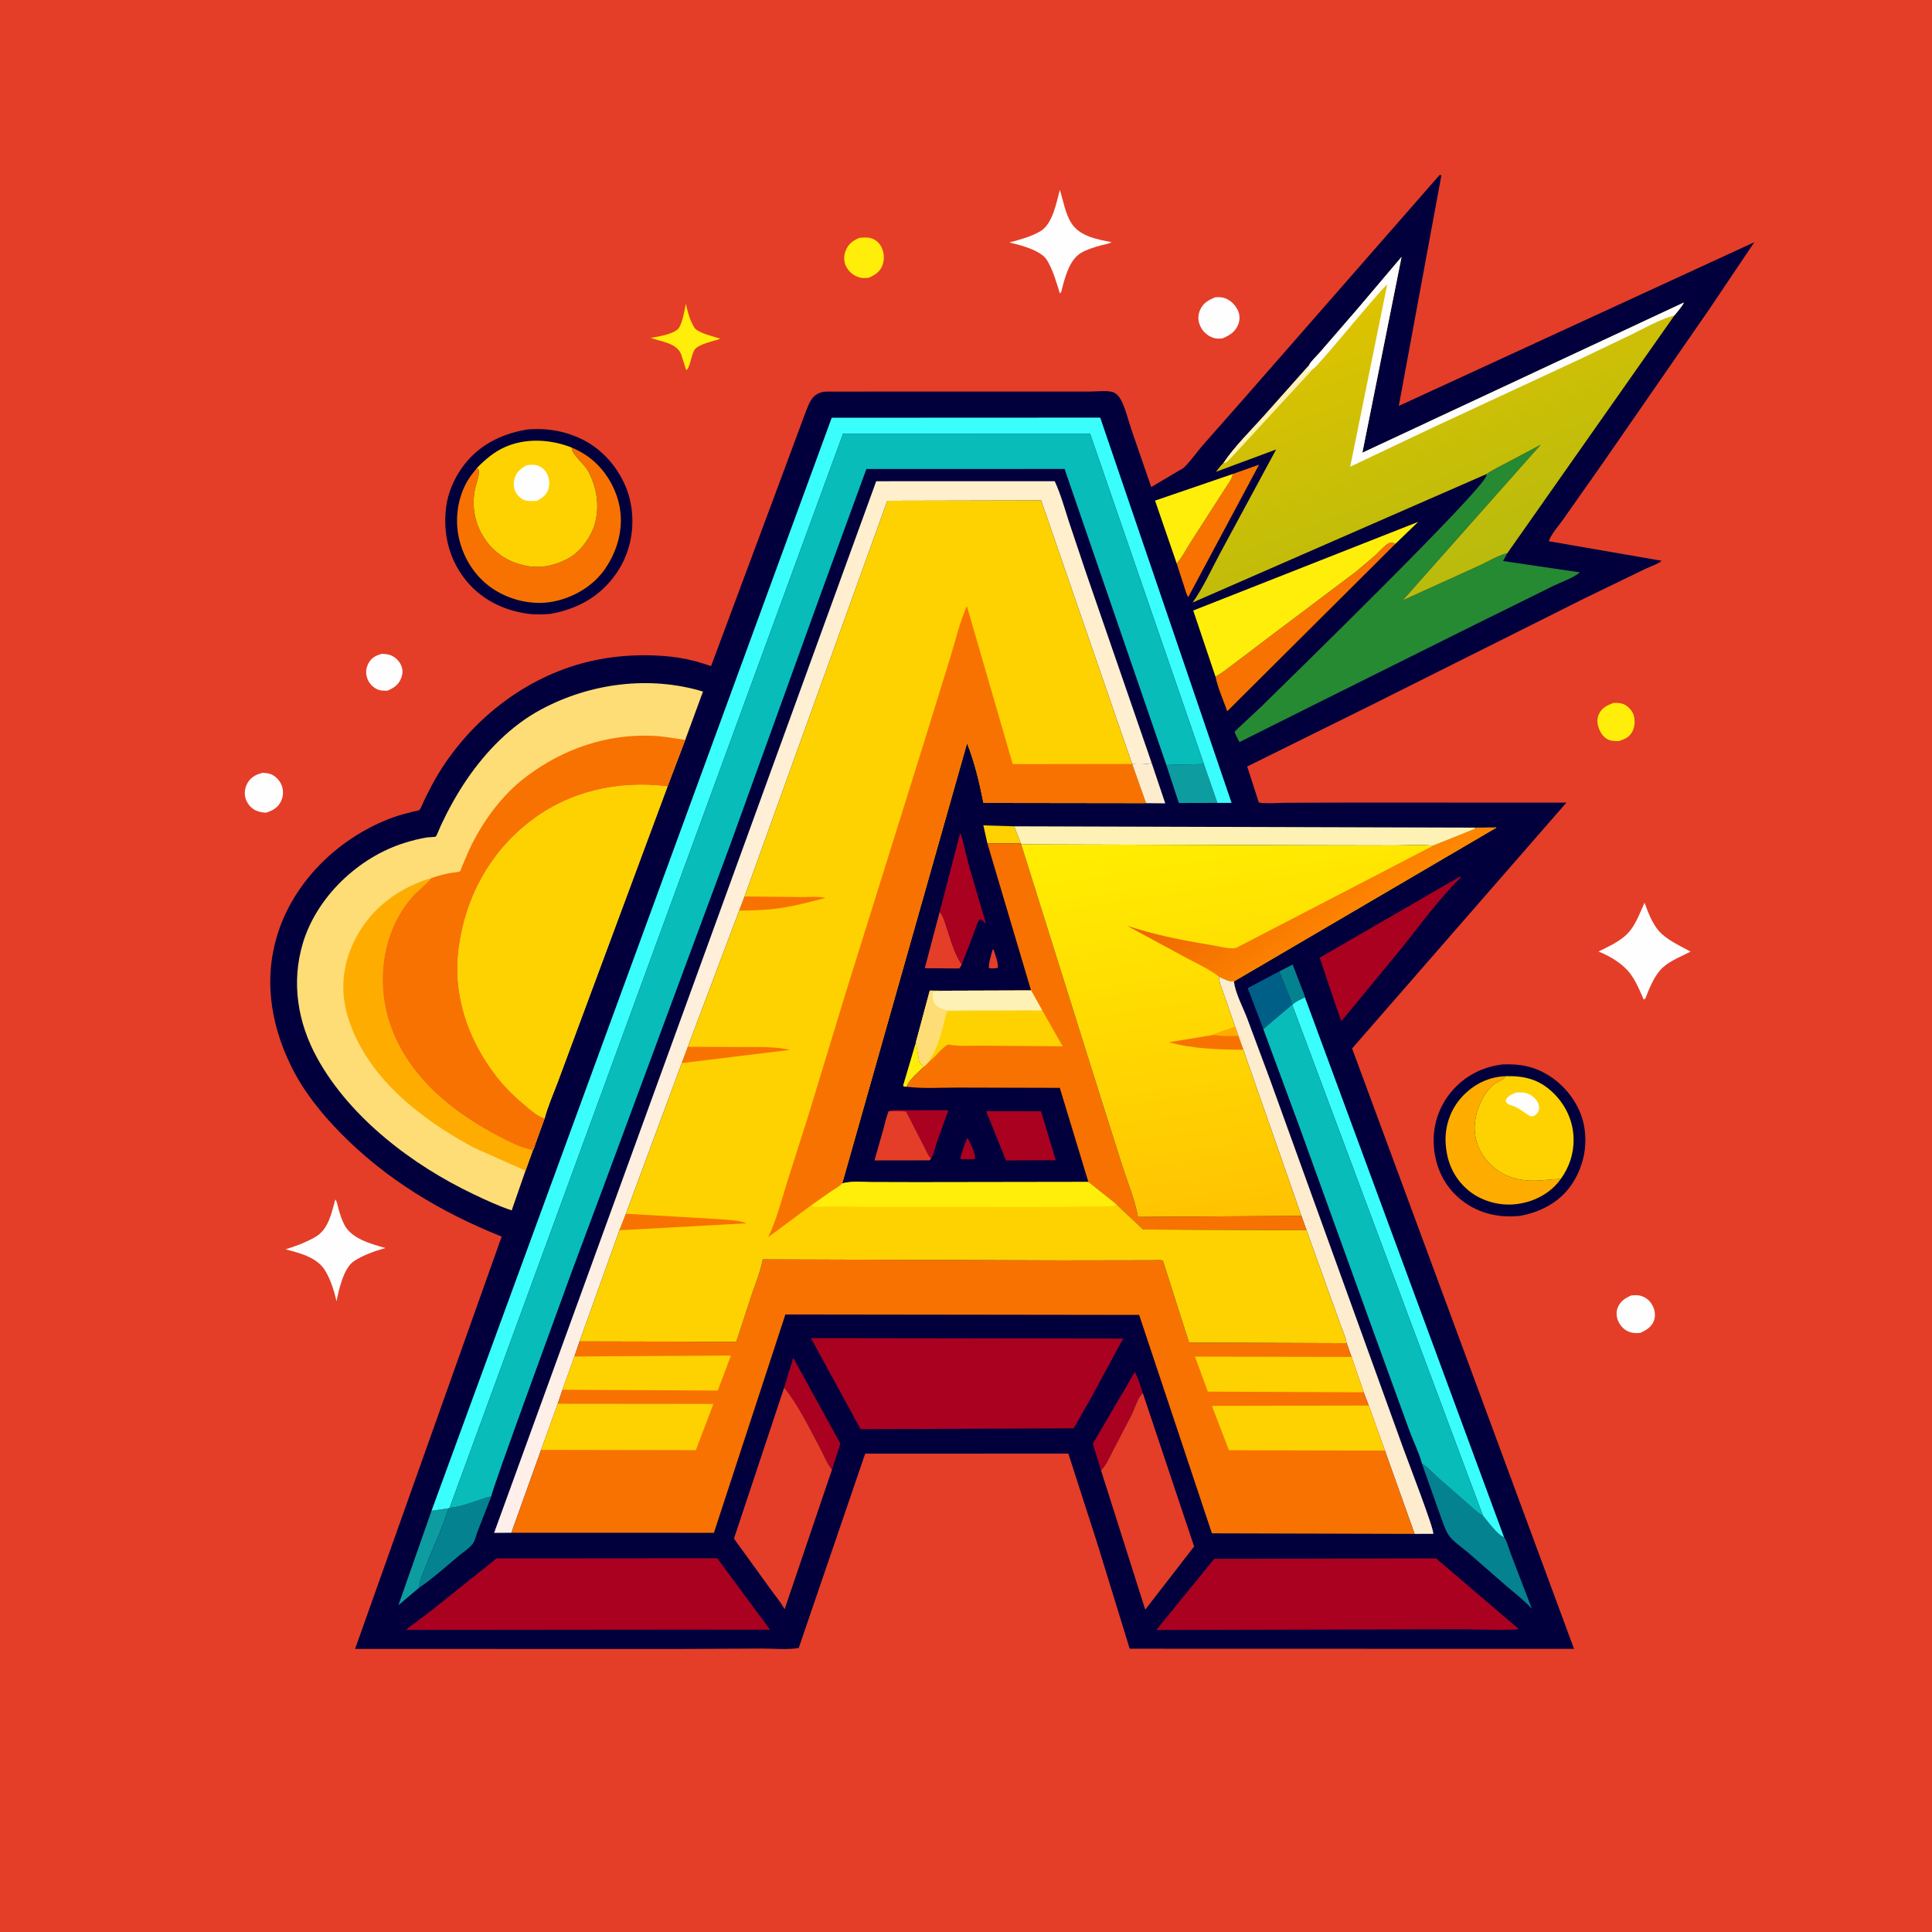 <svg version="1.1" xmlns="http://www.w3.org/2000/svg" style="display: block;" viewBox="0 0 2048 2048" width="1024" height="1024">
<defs>
	<linearGradient id="Gradient1" gradientUnits="userSpaceOnUse" x1="1063.65" y1="497.961" x2="746.376" y2="1681.1">
		<stop class="stop0" offset="0" stop-opacity="1" stop-color="rgb(255,239,203)"/>
		<stop class="stop1" offset="1" stop-opacity="1" stop-color="rgb(254,239,235)"/>
	</linearGradient>
	<linearGradient id="Gradient2" gradientUnits="userSpaceOnUse" x1="1453.61" y1="312.687" x2="1563.66" y2="603.535">
		<stop class="stop0" offset="0" stop-opacity="1" stop-color="rgb(222,195,0)"/>
		<stop class="stop1" offset="1" stop-opacity="1" stop-color="rgb(185,187,13)"/>
	</linearGradient>
	<linearGradient id="Gradient3" gradientUnits="userSpaceOnUse" x1="1357.77" y1="1288.79" x2="1292.98" y2="865.191">
		<stop class="stop0" offset="0" stop-opacity="1" stop-color="rgb(255,194,1)"/>
		<stop class="stop1" offset="1" stop-opacity="1" stop-color="rgb(255,238,1)"/>
	</linearGradient>
	<linearGradient id="Gradient4" gradientUnits="userSpaceOnUse" x1="1351.12" y1="883.361" x2="1430.88" y2="987.639">
		<stop class="stop0" offset="0" stop-opacity="1" stop-color="rgb(238,104,0)"/>
		<stop class="stop1" offset="1" stop-opacity="1" stop-color="rgb(255,135,0)"/>
	</linearGradient>
</defs>
<path transform="translate(0,0)" fill="rgb(228,62,40)" d="M -0 -0 L 2048 0 L 2048 2048 L -0 2048 L -0 -0 z"/>
<path transform="translate(0,0)" fill="rgb(254,254,254)" d="M 404.489 693.152 C 407.267 693.094 410.328 693.429 413 694.205 C 417.906 695.631 422.694 699.937 424.861 704.529 C 427.253 709.6 427.159 713.825 425.146 719.065 C 422.455 726.069 417.322 729.292 410.815 732.122 C 406.451 732.195 402.916 732.352 398.945 730.21 C 394.226 727.665 390.605 723.37 389.048 718.221 C 387.417 712.831 387.987 707.814 390.734 702.873 C 393.985 697.027 398.296 694.992 404.489 693.152 z"/>
<path transform="translate(0,0)" fill="rgb(255,238,9)" d="M 1710.3 745.137 C 1713.7 744.957 1717.25 745.06 1720.5 746.215 C 1724.95 747.799 1729.54 752.376 1731.26 756.778 C 1733.4 762.222 1733.22 769.521 1730.68 774.81 C 1727.48 781.468 1722.58 783.446 1715.92 785.634 C 1712.51 785.56 1708.9 785.581 1705.66 784.4 C 1700.6 782.556 1696.98 777.549 1695.09 772.708 C 1693.07 767.543 1692.47 762.083 1694.95 756.928 C 1698.22 750.137 1703.6 747.651 1710.3 745.137 z"/>
<path transform="translate(0,0)" fill="rgb(255,238,9)" d="M 727.021 322.101 C 728.758 329.042 730.338 336.647 733.741 343.004 C 734.564 344.541 735.939 347.578 737.133 348.637 C 742.753 353.622 756.151 356.683 763.266 358.862 C 762.323 359.963 759.255 360.446 757.759 360.899 C 752.336 362.542 739.997 365.688 736.615 370.302 C 732.711 375.627 731.715 389.468 727.49 392.5 L 721.952 375.316 C 716.895 363.297 700.705 362.272 689.838 358.144 C 698.268 356.723 710.575 354.769 717.5 349.855 C 723.145 345.85 725.579 328.922 727.021 322.101 z"/>
<path transform="translate(0,0)" fill="rgb(254,254,254)" d="M 1729.17 1373.2 C 1732.42 1372.99 1735.75 1372.65 1738.94 1373.52 C 1744.52 1375.04 1748.69 1378.44 1751.5 1383.47 C 1754.11 1388.11 1755.18 1394.23 1753.45 1399.37 C 1751.05 1406.51 1745.3 1409.91 1738.86 1412.92 C 1735.25 1413.08 1731.63 1413.34 1728.15 1412.23 C 1722.7 1410.5 1718.32 1406.48 1715.8 1401.4 C 1713.5 1396.74 1712.9 1391.33 1714.77 1386.4 C 1717.44 1379.36 1722.65 1376.18 1729.17 1373.2 z"/>
<path transform="translate(0,0)" fill="rgb(254,254,254)" d="M 278.535 819.174 C 281.646 819.475 285.06 819.622 287.919 820.987 C 292.725 823.282 296.977 827.876 298.723 832.909 C 300.665 838.509 300.354 844.425 297.706 849.75 C 294.403 856.392 288.854 859.249 282.154 861.491 C 278.102 861.326 274.174 860.604 270.5 858.796 C 265.762 856.464 261.572 851.06 260.189 846 C 258.751 840.738 259.608 834.974 262.264 830.228 C 265.956 823.632 271.537 820.977 278.535 819.174 z"/>
<path transform="translate(0,0)" fill="rgb(255,238,9)" d="M 911.138 252.116 C 915.006 251.854 919.115 251.366 922.902 252.39 C 927.804 253.715 931.853 257.026 934.184 261.573 C 937.241 267.537 937.795 274.649 935.529 280.982 C 933.011 288.021 927.596 291.536 921.035 294.371 C 917.162 294.893 913.637 295.047 909.883 293.741 C 904.006 291.696 899.238 287.384 896.59 281.792 C 894.255 276.861 894.451 270.567 896.5 265.591 C 899.509 258.283 904.045 254.986 911.138 252.116 z"/>
<path transform="translate(0,0)" fill="rgb(254,254,254)" d="M 1288.33 315.105 C 1291.77 314.923 1295.2 314.898 1298.5 316.095 C 1304.59 318.304 1309.43 323.23 1312.17 329 C 1314.52 333.941 1314.48 339.465 1312.34 344.5 C 1309.05 352.224 1303.16 355.598 1295.87 358.727 C 1292.61 359.048 1289.25 359.174 1286.1 358.102 C 1279.73 355.927 1274.62 351.155 1272 344.935 C 1269.66 339.355 1269.75 333.731 1272.28 328.236 C 1275.65 320.9 1281.26 317.99 1288.33 315.105 z"/>
<path transform="translate(0,0)" fill="rgb(254,254,254)" d="M 1123.43 201.32 C 1127.42 213.256 1129.07 226.741 1136.27 237.356 C 1145.39 250.809 1163.51 253.752 1178.32 256.741 C 1175.17 258.562 1170.76 259.1 1167.24 260.054 C 1160.21 261.959 1152.56 264.252 1146.22 267.91 C 1133.09 275.484 1128.47 295.581 1124.92 309.5 L 1123.51 311.065 C 1119.75 299.277 1116.3 286.041 1109.66 275.5 C 1103.13 265.14 1081.33 259.691 1069.95 257.043 C 1080.91 254.11 1092.74 251.017 1102.62 245.27 C 1115.86 237.562 1119.78 215.088 1123.43 201.32 z"/>
<path transform="translate(0,0)" fill="rgb(254,254,254)" d="M 355.45 1271.5 C 357.427 1273.71 358.076 1279.03 358.941 1282 C 360.543 1287.5 362.451 1293.43 365.139 1298.5 C 373.088 1313.48 393.541 1318.54 408.555 1322.96 C 397.709 1325.96 384.048 1330.78 374.74 1337.22 C 364.307 1344.44 358.984 1367.54 356.744 1379.33 C 354.197 1368.57 350.582 1356.75 344.892 1347.21 C 336.288 1332.77 318.02 1328.39 302.737 1324.32 C 313.573 1321.05 324.081 1317.04 333.955 1311.45 C 348.233 1303.38 351.294 1286.25 355.45 1271.5 z"/>
<path transform="translate(0,0)" fill="rgb(254,254,254)" d="M 1743.27 956.897 C 1746.87 966.81 1751.3 978.518 1758.23 986.609 C 1766.4 996.164 1781.15 1002.67 1792.02 1008.76 C 1782.59 1013.66 1770.8 1018.27 1762.88 1025.37 C 1753.81 1033.51 1748.49 1047.42 1744.12 1058.5 L 1742.42 1059.6 C 1738.43 1050.49 1734.41 1040.61 1728.46 1032.56 C 1720.35 1021.59 1706.98 1013.69 1694.51 1008.65 C 1706.56 1002.63 1720.01 996.888 1728.45 985.93 C 1734.84 977.625 1738.95 966.44 1743.27 956.897 z"/>
<path transform="translate(0,0)" fill="rgb(1,0,60)" d="M 1592.66 1128.36 C 1611.36 1127.43 1627.14 1130.55 1643 1140.84 C 1660.79 1152.37 1674.87 1171.68 1679.01 1192.58 C 1683.42 1214.89 1678.36 1237.78 1665.46 1256.46 C 1652.95 1274.58 1632.5 1285.11 1611.25 1288.87 C 1588.93 1291.23 1567.46 1286.42 1549.57 1272.47 C 1532.83 1259.4 1523.09 1240.91 1520.41 1219.99 C 1517.62 1198.21 1523.17 1176.77 1536.77 1159.38 C 1550.57 1141.74 1570.49 1130.91 1592.66 1128.36 z"/>
<path transform="translate(0,0)" fill="rgb(254,173,0)" d="M 1654.41 1249.83 L 1652.01 1253.02 C 1640.37 1267.17 1622.8 1275.2 1604.69 1276.69 C 1587.43 1278.12 1568.58 1272.38 1555.5 1260.95 C 1540.54 1247.88 1533.43 1230.89 1532.42 1211.24 C 1531.51 1193.58 1537.64 1175.85 1549.69 1162.8 C 1562.16 1149.29 1578.04 1141.39 1596.42 1140.78 L 1595.84 1141.5 C 1592.19 1145.82 1586.95 1146.51 1582.7 1150.21 C 1570.14 1161.15 1562.08 1182.74 1563.29 1199.01 C 1564.46 1214.53 1571.99 1228 1583.93 1237.92 C 1596.41 1248.29 1611.52 1251.89 1627.5 1251.58 C 1636.49 1251.4 1645.43 1249.8 1654.41 1249.83 z"/>
<path transform="translate(0,0)" fill="rgb(254,210,0)" d="M 1596.42 1140.78 C 1615.88 1140.3 1631.43 1144.17 1645.86 1157.88 C 1659.36 1170.71 1667.67 1188.11 1668.07 1206.81 C 1668.41 1222.62 1663.67 1237.06 1654.41 1249.83 C 1645.43 1249.8 1636.49 1251.4 1627.5 1251.58 C 1611.52 1251.89 1596.41 1248.29 1583.93 1237.92 C 1571.99 1228 1564.46 1214.53 1563.29 1199.01 C 1562.08 1182.74 1570.14 1161.15 1582.7 1150.21 C 1586.95 1146.51 1592.19 1145.82 1595.84 1141.5 L 1596.42 1140.78 z"/>
<path transform="translate(0,0)" fill="rgb(254,254,254)" d="M 1607.21 1158.15 C 1613.56 1157.83 1618.84 1157.88 1624.14 1161.84 C 1627.89 1164.65 1631.08 1168.68 1631.5 1173.49 C 1631.75 1176.34 1630.82 1178.78 1628.84 1180.85 C 1626.92 1182.85 1625.14 1183.35 1622.5 1183.44 C 1616.52 1180.16 1610.36 1174.45 1603.99 1172.42 C 1600.57 1171.32 1598.7 1170.86 1596.21 1168 L 1596.5 1165.18 C 1599.67 1161.25 1602.53 1159.91 1607.21 1158.15 z"/>
<path transform="translate(0,0)" fill="rgb(1,0,60)" d="M 558.598 455.324 C 582.445 452.997 607.542 458.399 627.572 471.789 C 648.086 485.503 664.027 509.278 668.58 533.503 C 673.456 559.445 668.336 586.279 653.203 608.014 C 636.3 632.293 612.274 645.648 583.528 650.715 C 575.878 651.498 567.128 651.647 559.5 650.605 C 532.93 646.976 508.734 634.686 492.287 613.132 C 475.503 591.137 469.442 564.781 472.923 537.5 C 474.837 522.499 481.045 508.016 489.803 495.704 C 506.444 472.308 530.743 460.014 558.598 455.324 z"/>
<path transform="translate(0,0)" fill="rgb(248,114,1)" d="M 605.874 474.356 C 610.923 476.471 615.562 478.878 620.169 481.84 C 638.798 493.815 652.112 514.302 656.56 535.898 C 661.358 559.196 654.965 582.92 641.842 602.376 C 629.118 621.241 607.739 633.778 585.609 637.842 C 563.659 641.873 539.455 635.978 521.178 623.27 C 502.158 610.044 489.542 588.876 485.654 566.175 C 482.089 545.359 486.564 521.799 498.984 504.5 L 505.456 496.196 L 507.041 497.492 C 509.505 500.147 504.446 514.156 503.633 518 C 499.861 535.822 502.853 553.436 512.415 569.007 C 521.766 584.235 536.717 594.828 554.055 598.944 L 555.889 599.368 C 572.521 603.344 589.374 599.479 604 591.015 C 615.916 584.119 626.856 568.456 630.528 555.377 C 635.926 536.147 632.676 516.287 623.182 499 C 618.967 491.327 607.86 483.624 606.145 475.725 L 605.874 474.356 z"/>
<path transform="translate(0,0)" fill="rgb(254,210,0)" d="M 505.456 496.196 C 514.149 487.185 523.776 478.992 535.324 473.891 C 557.631 464.037 583.557 465.659 605.874 474.356 L 606.145 475.725 C 607.86 483.624 618.967 491.327 623.182 499 C 632.676 516.287 635.926 536.147 630.528 555.377 C 626.856 568.456 615.916 584.119 604 591.015 C 589.374 599.479 572.521 603.344 555.889 599.368 L 554.055 598.944 C 536.717 594.828 521.766 584.235 512.415 569.007 C 502.853 553.436 499.861 535.822 503.633 518 C 504.446 514.156 509.505 500.147 507.041 497.492 L 505.456 496.196 z"/>
<path transform="translate(0,0)" fill="rgb(254,254,254)" d="M 558.119 493.248 C 561.801 492.715 565.689 492.243 569.327 493.281 C 573.771 494.548 577.828 498.081 579.912 502.186 C 582.368 507.026 582.967 513.861 581.144 518.978 C 578.987 525.033 574.518 528.087 569.056 530.929 C 565.444 531.079 561.276 531.523 557.747 530.664 C 552.97 529.5 549.201 526.09 546.782 521.913 C 544.363 517.736 544.116 511.753 545.492 507.17 C 547.593 500.173 551.996 496.784 558.119 493.248 z"/>
<path transform="translate(0,0)" fill="rgb(1,0,60)" d="M 1526.02 185.5 C 1527.24 185.433 1526.6 185.323 1527.9 186.047 L 1482.77 430.316 L 1859.67 256.753 L 1812.19 327.359 L 1699.88 489.658 L 1656.85 550.851 C 1652.3 557.369 1644.07 566.463 1641.71 573.708 L 1761.33 594.43 C 1759.55 597.037 1747.95 601.187 1744.5 602.843 L 1679.71 634.248 L 1453 747.741 L 1322.08 812.517 L 1334.4 850.724 C 1343.37 852.183 1354.29 851.022 1363.47 850.985 L 1428.38 850.757 L 1660.45 850.831 L 1433.29 1111.43 L 1668.52 1747.82 L 1197.52 1747.7 L 1163.11 1635.89 L 1132.52 1540.88 L 917.138 1540.9 L 846.683 1746.92 C 834.483 1749.02 820.032 1747.49 807.529 1747.54 L 721.655 1747.95 L 376.404 1747.91 L 531.784 1310.86 C 467.618 1285.18 409.109 1250.27 360.518 1200.56 C 339.916 1179.49 321.495 1156.49 308.491 1129.89 C 285.976 1083.83 278.874 1034.15 295.988 985 C 315.079 930.176 362.203 886.454 416.207 866.635 C 423.107 864.102 430.227 862.308 437.339 860.481 C 438.591 860.159 443.969 859.202 444.552 858.643 C 446.368 856.901 448.549 850.504 449.806 848 C 454.738 838.178 459.662 828.28 465.448 818.927 C 499.339 764.137 552.765 721.318 615.01 703.7 C 645.348 695.113 678.904 692.739 710.256 696.008 C 722.089 697.242 733.131 699.528 744.474 703.078 C 745.445 703.382 753.571 706.114 753.726 706.045 C 753.84 705.995 755.704 700.896 755.925 700.322 L 824.718 515.724 L 850.271 446.877 C 853.179 439.535 855.672 431.076 859.624 424.26 C 861.541 420.953 864.325 418.489 867.816 416.947 C 870.321 415.841 872.766 415.235 875.5 415.13 L 952.374 415.055 L 1097.7 415.055 L 1156.4 415.049 C 1162.67 415.036 1174.96 413.523 1180.56 416.021 C 1184.21 417.65 1186.83 420.915 1188.57 424.42 C 1193.26 433.868 1195.93 445.234 1199.32 455.292 L 1220.36 516.302 L 1250.4 498.5 C 1252.68 497.389 1254.26 496.479 1256.06 494.64 C 1262.91 487.652 1268.7 479.22 1275.12 471.802 L 1318.78 422.332 L 1526.02 185.5 z"/>
<path transform="translate(0,0)" fill="rgb(228,62,40)" d="M 1052.25 1006.5 L 1053.46 1007.07 C 1054.74 1011.69 1058.93 1021.98 1057.5 1026.17 L 1053.5 1026.46 C 1051.4 1026.69 1050.2 1026.72 1048.21 1025.97 C 1048 1019.91 1050.75 1012.42 1052.25 1006.5 z"/>
<path transform="translate(0,0)" fill="rgb(170,1,33)" d="M 1025.32 1206.5 L 1025.84 1206.75 C 1028.4 1210.97 1034.48 1223.58 1033.55 1228.54 L 1029.25 1228.93 L 1019 1228.83 L 1017.95 1227.5 C 1019.99 1220.43 1022.21 1213.18 1025.32 1206.5 z"/>
<path transform="translate(0,0)" fill="rgb(255,238,9)" d="M 961.135 1151.98 C 959.095 1151.96 959.02 1152.24 957.255 1151 L 970.986 1104.56 L 973.841 1121.47 C 974.21 1124.53 974.594 1126.58 977.15 1128.58 L 979.936 1130.4 C 973.848 1136.4 964.648 1143.44 961.44 1151.34 L 961.135 1151.98 z"/>
<path transform="translate(0,0)" fill="rgb(4,130,143)" d="M 1355.98 1029.74 L 1370.31 1022.46 L 1380.06 1048 C 1380.92 1050.3 1383.23 1054.91 1383.3 1057.25 C 1378.55 1059.34 1373.74 1061.66 1369.78 1065.08 L 1369.47 1065.13 C 1368.98 1060.93 1366.7 1056.54 1365.12 1052.59 L 1355.98 1029.74 z"/>
<path transform="translate(0,0)" fill="rgb(254,210,0)" d="M 1046.65 893.926 L 1042.4 874.931 L 1075.13 875.923 L 1082.17 893.971 L 1046.65 893.926 z"/>
<path transform="translate(0,0)" fill="rgb(254,236,207)" d="M 1220.85 808.879 L 1235.21 851.609 L 1214.79 851.373 L 1200.08 809.834 C 1206.4 810.596 1214.65 810.311 1220.85 808.879 z"/>
<path transform="translate(0,0)" fill="rgb(170,1,33)" d="M 941.977 1177.94 C 947.457 1175.86 956.061 1177 961.932 1176.99 L 1005.35 1176.83 L 993.345 1210.23 C 991.421 1215.88 990.078 1223 987.023 1228.11 C 983.817 1225.25 981.897 1219.81 979.861 1215.97 L 960.527 1178.27 C 954.501 1177.57 948.061 1177.95 941.977 1177.94 z"/>
<path transform="translate(0,0)" fill="rgb(228,62,40)" d="M 996.138 966.474 C 1000.03 971.298 1001.55 977.499 1003.53 983.291 C 1007.93 996.125 1011.61 1011.22 1019.56 1022.29 C 1018.8 1023.88 1017.91 1025.22 1016.88 1026.65 L 980.304 1026.34 L 996.138 966.474 z"/>
<path transform="translate(0,0)" fill="rgb(13,156,159)" d="M 457.444 1601.47 L 475.525 1598.91 C 469.274 1619.37 459.58 1639.1 451.881 1659.09 C 448.87 1666.9 445.054 1674.58 444.324 1683.01 L 422.337 1701.56 L 457.444 1601.47 z"/>
<path transform="translate(0,0)" fill="rgb(0,95,134)" d="M 1339.19 1090.9 L 1322.63 1047.42 L 1355.98 1029.74 L 1365.12 1052.59 C 1366.7 1056.54 1368.98 1060.93 1369.47 1065.13 L 1339.19 1090.9 z"/>
<path transform="translate(0,0)" fill="rgb(13,156,159)" d="M 1236.4 810.945 L 1276.22 809.919 L 1290.48 851.093 L 1249.63 851.204 L 1236.4 810.945 z"/>
<path transform="translate(0,0)" fill="rgb(170,1,33)" d="M 1167.19 1558.84 L 1158.45 1530.41 L 1203.03 1454.27 C 1206.56 1461.45 1209.07 1469.25 1211.48 1476.87 C 1206.46 1480.5 1202.74 1493.3 1199.87 1499.18 L 1180.65 1536.06 C 1176.78 1543.38 1173.4 1551.6 1167.96 1557.88 L 1167.19 1558.84 z"/>
<path transform="translate(0,0)" fill="rgb(228,62,40)" d="M 941.977 1177.94 C 948.061 1177.95 954.501 1177.57 960.527 1178.27 L 979.861 1215.97 C 981.897 1219.81 983.817 1225.25 987.023 1228.11 L 985.469 1230.01 L 926.968 1230.09 L 936.041 1198.29 C 937.911 1191.49 939.321 1184.49 941.977 1177.94 z"/>
<path transform="translate(0,0)" fill="rgb(170,1,33)" d="M 831.266 1470.82 L 840.859 1439.37 L 890.859 1530.31 L 881.925 1557.92 C 876.662 1551.68 873.333 1542.54 869.447 1535.29 C 857.972 1513.86 846.498 1489.77 831.266 1470.82 z"/>
<path transform="translate(0,0)" fill="rgb(4,130,143)" d="M 476.643 1598.27 C 491.384 1597.24 506.467 1589.64 520.796 1586.17 L 506.159 1623.7 C 504.65 1627.5 503.708 1632.53 501.5 1635.9 C 498.441 1640.58 490.965 1645.41 486.525 1649.1 C 472.938 1660.39 458.95 1673.17 444.324 1683.01 C 445.054 1674.58 448.87 1666.9 451.881 1659.09 C 459.58 1639.1 469.274 1619.37 475.525 1598.91 L 476.643 1598.27 z"/>
<path transform="translate(0,0)" fill="rgb(170,1,33)" d="M 1045.36 1177.86 L 1103.52 1177.95 L 1119.14 1229.86 L 1066.39 1230.11 L 1045.36 1177.86 z"/>
<path transform="translate(0,0)" fill="rgb(248,114,1)" d="M 1306.84 502.431 L 1334.71 492.541 L 1259.52 633.051 C 1257.3 629.201 1256.12 624.21 1254.7 619.985 L 1247.34 597.257 C 1253.34 590.535 1257.79 581.388 1262.78 573.814 L 1297.45 519.797 C 1300.5 514.737 1306.09 508.185 1306.84 502.431 z"/>
<path transform="translate(0,0)" fill="rgb(170,1,33)" d="M 996.138 966.474 L 1017.76 883.169 C 1019.74 886.526 1020.46 891.337 1021.42 895.139 L 1027.95 920.632 L 1040.94 964.772 C 1042.19 969.401 1044.56 974.947 1044.79 979.676 L 1044.09 978.475 C 1043.05 976.858 1041.98 975.98 1040.5 974.806 L 1038.5 974.713 C 1035.18 979.051 1033.92 984.934 1031.98 990.011 L 1019.56 1022.29 C 1011.61 1011.22 1007.93 996.125 1003.53 983.291 C 1001.55 977.499 1000.03 971.298 996.138 966.474 z"/>
<path transform="translate(0,0)" fill="rgb(255,238,9)" d="M 1247.34 597.257 L 1224.39 530.658 L 1306.84 502.431 C 1306.09 508.185 1300.5 514.737 1297.45 519.797 L 1262.78 573.814 C 1257.79 581.388 1253.34 590.535 1247.34 597.257 z"/>
<path transform="translate(0,0)" fill="rgb(248,114,1)" d="M 1288.43 717.177 C 1294.96 713.794 1300.96 708.795 1306.88 704.448 L 1340.78 678.737 L 1437.65 605.775 L 1457.82 588.66 C 1461.81 584.946 1467.26 578.422 1471.97 575.961 C 1474.98 574.392 1476.38 575.417 1479.33 576.35 L 1300.94 753.928 C 1296.77 742.292 1290.96 729.208 1288.43 717.177 z"/>
<path transform="translate(0,0)" fill="rgb(4,130,143)" d="M 1507.29 1551.44 C 1513.69 1555.39 1518.72 1561.32 1524.31 1566.33 L 1557 1594.94 C 1561.69 1599 1566.34 1603.84 1571.95 1606.6 C 1577.02 1612.61 1587.55 1627.3 1594.38 1629.56 C 1596.72 1631.57 1599.86 1642.81 1601.06 1645.96 L 1623.83 1705.32 C 1615.56 1696.33 1605.84 1689 1596.62 1681.04 L 1556.15 1645.72 C 1549.9 1640.34 1540.11 1633.96 1535.61 1627.25 C 1531.72 1621.46 1529.38 1613.17 1526.86 1606.67 L 1507.29 1551.44 z"/>
<path transform="translate(0,0)" fill="rgb(170,1,33)" d="M 1547.09 929.5 L 1548.95 929.633 C 1525.97 952.185 1506.52 979.109 1486.45 1004.25 L 1421.9 1082.54 L 1416.03 1066.01 L 1398.92 1015.25 L 1547.09 929.5 z"/>
<path transform="translate(0,0)" fill="rgb(58,254,251)" d="M 1369.78 1065.08 C 1373.74 1061.66 1378.55 1059.34 1383.3 1057.25 L 1594.38 1629.56 C 1587.55 1627.3 1577.02 1612.61 1571.95 1606.6 L 1369.78 1065.08 z"/>
<path transform="translate(0,0)" fill="rgb(254,241,182)" d="M 1075.13 875.923 L 1563.21 877.346 L 1563.5 878.685 L 1519.09 896.527 C 1506.46 894.904 1492.31 896.169 1479.51 896.149 L 1394.24 895.988 L 1082.47 895.044 L 1082.17 893.971 L 1075.13 875.923 z"/>
<path transform="translate(0,0)" fill="rgb(255,238,9)" d="M 1288.43 717.177 L 1264.87 647.171 L 1503.36 553.183 L 1479.33 576.35 C 1476.38 575.417 1474.98 574.392 1471.97 575.961 C 1467.26 578.422 1461.81 584.946 1457.82 588.66 L 1437.65 605.775 L 1340.78 678.737 L 1306.88 704.448 C 1300.96 708.795 1294.96 713.794 1288.43 717.177 z"/>
<path transform="translate(0,0)" fill="rgb(254,236,207)" d="M 1292.1 1035.19 C 1297.18 1037.57 1302.24 1040.48 1308 1040.36 C 1309.77 1053.38 1317.26 1066.94 1322.01 1079.29 L 1346.09 1143.93 L 1487.59 1535.41 C 1491.5 1546.3 1520.39 1620.95 1519.36 1625.94 L 1499.54 1625.99 L 1468.04 1537.66 L 1450.91 1489.95 L 1445.57 1475.89 L 1432.67 1438.41 L 1427.51 1423.8 C 1426.4 1417.51 1423.39 1411 1421.24 1404.98 L 1409.49 1372.46 L 1384.95 1304.05 L 1379.51 1288.88 L 1317.99 1112.81 L 1312.72 1098.17 L 1309.37 1088.55 L 1297.71 1055 C 1295.56 1048.77 1292.19 1041.76 1292.1 1035.19 z"/>
<path transform="translate(0,0)" fill="rgb(228,62,40)" d="M 1167.19 1558.84 L 1167.96 1557.88 C 1173.4 1551.6 1176.78 1543.38 1180.65 1536.06 L 1199.87 1499.18 C 1202.74 1493.3 1206.46 1480.5 1211.48 1476.87 L 1265.82 1639.33 L 1214.01 1706.28 L 1167.19 1558.84 z"/>
<path transform="translate(0,0)" fill="rgb(228,62,40)" d="M 831.266 1470.82 C 846.498 1489.77 857.972 1513.86 869.447 1535.29 C 873.333 1542.54 876.662 1551.68 881.925 1557.92 L 831.722 1705.88 C 827.459 1698.1 821.04 1690.59 815.847 1683.3 L 778.025 1631 L 831.266 1470.82 z"/>
<path transform="translate(0,0)" fill="rgb(8,188,186)" d="M 1369.47 1065.13 L 1369.78 1065.08 L 1571.95 1606.6 C 1566.34 1603.84 1561.69 1599 1557 1594.94 L 1524.31 1566.33 C 1518.72 1561.32 1513.69 1555.39 1507.29 1551.44 C 1504.24 1539.61 1497.91 1527.36 1493.73 1515.69 L 1454.67 1408.16 L 1377.15 1193.6 L 1339.19 1090.9 L 1369.47 1065.13 z"/>
<path transform="translate(0,0)" fill="rgb(38,138,50)" d="M 1575.81 502.51 C 1582.75 497.712 1590.57 494.142 1597.99 490.129 L 1633.25 471.383 L 1486.88 636.443 L 1567.17 599.97 C 1576.8 595.683 1587.83 588.728 1597.87 586.392 L 1593.28 594.717 L 1674.74 606.741 C 1668.27 612.493 1654.67 617.078 1646.72 621.032 L 1561.28 663.247 L 1405.21 740.981 L 1313.88 786.649 C 1313.16 785.376 1308.57 776.436 1308.74 775.755 C 1308.95 774.929 1333.79 752.192 1336.43 749.604 C 1365.96 720.64 1573.4 518.262 1575.65 504.102 L 1575.81 502.51 z"/>
<path transform="translate(0,0)" fill="rgb(170,1,33)" d="M 1287.14 1652.44 L 1522.37 1651.98 L 1609.86 1726.74 C 1606.05 1728.58 1556.14 1727.09 1548.5 1727.07 L 1225.75 1727.83 L 1287.14 1652.44 z"/>
<path transform="translate(0,0)" fill="rgb(170,1,33)" d="M 526.399 1651.99 L 760.316 1651.8 L 816.264 1727.56 L 721.162 1727.47 L 432.077 1727.76 L 430.348 1727.9 C 432.923 1725.01 436.852 1722.68 439.995 1720.35 L 457.871 1706.77 L 526.399 1651.99 z"/>
<path transform="translate(0,0)" fill="rgb(170,1,33)" d="M 859.62 1418.48 L 1190.57 1418.95 L 1155.89 1482.99 L 1138.12 1514.11 L 912.299 1514.98 L 859.62 1418.48 z"/>
<path transform="translate(0,0)" fill="rgb(248,114,1)" d="M 1046.65 893.926 L 1082.17 893.971 L 1082.47 895.044 L 1165.72 1160.25 L 1189.93 1236.71 C 1195.6 1253.97 1203.1 1272.12 1206.3 1289.98 L 1379.51 1288.88 L 1384.95 1304.05 L 1211.79 1303.31 L 1183.79 1276.92 L 1153.73 1252.94 L 1123.43 1153.17 L 1016 1152.89 C 998.481 1152.82 979.583 1154.18 962.226 1152.12 L 961.135 1151.98 L 961.44 1151.34 C 964.648 1143.44 973.848 1136.4 979.936 1130.4 L 977.15 1128.58 C 974.594 1126.58 974.21 1124.53 973.841 1121.47 L 970.986 1104.56 L 985.619 1050.11 L 999.532 1050.22 L 1092.96 1049.91 L 1046.65 893.926 z"/>
<path transform="translate(0,0)" fill="rgb(254,210,0)" d="M 1092.96 1049.91 L 1104.82 1071.03 L 1126.47 1109.13 L 1042.31 1108.46 C 1030.59 1108.3 1016.56 1109.47 1005.14 1107.2 C 998.109 1110.54 992.072 1120.25 985.219 1124.92 L 979.936 1130.4 L 977.15 1128.58 C 974.594 1126.58 974.21 1124.53 973.841 1121.47 L 970.986 1104.56 L 985.619 1050.11 L 999.532 1050.22 L 1092.96 1049.91 z"/>
<path transform="translate(0,0)" fill="rgb(254,221,118)" d="M 970.986 1104.56 L 985.619 1050.11 L 999.532 1050.22 L 988.761 1051.5 C 987.698 1054.47 988.774 1060.67 990.424 1063.39 C 992.828 1067.36 995.827 1068.52 1000 1070 L 1001.61 1070.6 C 1006.97 1072.06 1015.28 1070.88 1021.03 1070.89 L 1070.87 1070.91 C 1079.83 1070.89 1089.56 1070.14 1098.42 1071.15 L 1097.17 1071.27 L 1004.27 1071.84 C 1002.06 1076.45 1001.27 1082.38 999.911 1087.34 C 996.716 1098.97 993.297 1111.11 986.747 1121.31 C 985.973 1122.52 985.56 1123.53 985.219 1124.92 L 979.936 1130.4 L 977.15 1128.58 C 974.594 1126.58 974.21 1124.53 973.841 1121.47 L 970.986 1104.56 z"/>
<path transform="translate(0,0)" fill="rgb(254,241,182)" d="M 1092.96 1049.91 L 1104.82 1071.03 L 1098.42 1071.15 C 1089.56 1070.14 1079.83 1070.89 1070.87 1070.91 L 1021.03 1070.89 C 1015.28 1070.88 1006.97 1072.06 1001.61 1070.6 L 1000 1070 C 995.827 1068.52 992.828 1067.36 990.424 1063.39 C 988.774 1060.67 987.698 1054.47 988.761 1051.5 L 999.532 1050.22 L 1092.96 1049.91 z"/>
<path transform="translate(0,0)" fill="url(#Gradient1)" d="M 542.09 1624.78 L 523.759 1624.92 L 928.822 510.117 L 1118.05 510.082 C 1124.3 523.629 1128.39 538.319 1132.94 552.5 L 1151.15 606.851 L 1220.85 808.879 C 1214.65 810.311 1206.4 810.596 1200.08 809.834 L 1103.61 530.48 L 940.628 530.847 L 789.303 950.284 L 783.564 965.272 L 729.162 1109.65 L 722.725 1126.92 L 663.512 1286.61 L 656.66 1304.14 L 614.378 1421.95 L 608.924 1437.94 L 596.284 1473.17 L 591.239 1488.07 L 573.593 1536.91 L 542.09 1624.78 z"/>
<path transform="translate(0,0)" fill="rgb(58,254,251)" d="M 457.444 1601.47 L 881.655 442.82 L 1166.28 442.693 L 1305.54 851.11 L 1290.48 851.093 L 1276.22 809.919 L 1155.54 459.739 L 893.696 459.672 L 476.643 1598.27 L 475.525 1598.91 L 457.444 1601.47 z"/>
<path transform="translate(0,0)" fill="url(#Gradient2)" d="M 1387.73 387.065 C 1388.87 383.782 1395.92 377.219 1398.43 374.295 L 1439.22 327.185 L 1485.7 272.344 L 1444.16 479.908 L 1785.01 320.677 C 1782.95 325.237 1778.07 330.305 1774.97 334.36 L 1597.87 586.392 C 1587.83 588.728 1576.8 595.683 1567.17 599.97 L 1486.88 636.443 L 1633.25 471.383 L 1597.99 490.129 C 1590.57 494.142 1582.75 497.712 1575.81 502.51 L 1264.22 638.709 C 1275.47 622.864 1283.83 604.288 1292.98 587.149 L 1352.74 476.471 L 1289.05 500.109 C 1291.54 496.659 1293.98 493.547 1297.04 490.594 C 1308.94 472.924 1325.74 456.618 1339.93 440.722 L 1387.73 387.065 z"/>
<path transform="translate(0,0)" fill="rgb(254,241,182)" d="M 1297.04 490.594 C 1308.94 472.924 1325.74 456.618 1339.93 440.722 L 1387.73 387.065 L 1387.44 387.963 C 1384.61 396.482 1374.63 404.925 1368.5 411.719 L 1369.25 412.25 L 1376.21 405.031 L 1386.76 394.009 C 1388.26 392.425 1389.87 391.938 1391.86 391.172 L 1348.38 438.207 L 1313.73 475.876 C 1308.95 480.866 1304.76 485.942 1299.5 490.49 L 1297.04 490.594 z"/>
<path transform="translate(0,0)" fill="rgb(254,254,254)" d="M 1387.73 387.065 C 1388.87 383.782 1395.92 377.219 1398.43 374.295 L 1439.22 327.185 L 1485.7 272.344 L 1444.16 479.908 L 1785.01 320.677 C 1782.95 325.237 1778.07 330.305 1774.97 334.36 L 1773.95 334.63 C 1758.61 338.942 1743.35 347.741 1729.08 354.77 L 1674.76 380.757 L 1517.86 453.653 L 1431.26 494.757 L 1470.52 301.375 C 1457.39 313.73 1396.54 389.309 1391.86 391.172 C 1389.87 391.938 1388.26 392.425 1386.76 394.009 L 1376.21 405.031 L 1369.25 412.25 L 1368.5 411.719 C 1374.63 404.925 1384.61 396.482 1387.44 387.963 L 1387.73 387.065 z"/>
<path transform="translate(0,0)" fill="rgb(8,188,186)" d="M 476.643 1598.27 L 893.696 459.672 L 1155.54 459.739 L 1276.22 809.919 L 1236.4 810.945 L 1128.52 497.105 L 918.382 497.171 L 870.321 628.792 L 773.855 896 L 640.364 1256.11 L 605.663 1349.14 C 596.736 1374.09 520.21 1582.2 520.796 1586.17 C 506.467 1589.64 491.384 1597.24 476.643 1598.27 z"/>
<path transform="translate(0,0)" fill="url(#Gradient3)" d="M 1563.21 877.346 L 1586.39 877.212 L 1308 1040.36 C 1302.24 1040.48 1297.18 1037.57 1292.1 1035.19 C 1292.19 1041.76 1295.56 1048.77 1297.71 1055 L 1309.37 1088.55 L 1312.72 1098.17 L 1317.99 1112.81 L 1379.51 1288.88 L 1206.3 1289.98 C 1203.1 1272.12 1195.6 1253.97 1189.93 1236.71 L 1165.72 1160.25 L 1082.47 895.044 L 1394.24 895.988 L 1479.51 896.149 C 1492.31 896.169 1506.46 894.904 1519.09 896.527 L 1563.5 878.685 L 1563.21 877.346 z"/>
<path transform="translate(0,0)" fill="rgb(248,114,1)" d="M 1309.37 1088.55 L 1312.72 1098.17 L 1317.99 1112.81 C 1292.2 1112.6 1264.14 1111.88 1239.19 1104.81 L 1286.75 1096.98 C 1293.65 1093.32 1302.01 1091.32 1309.37 1088.55 z"/>
<path transform="translate(0,0)" fill="rgb(254,173,0)" d="M 1309.37 1088.55 L 1312.72 1098.17 C 1304.11 1098.22 1295.22 1098.74 1286.75 1096.98 C 1293.65 1093.32 1302.01 1091.32 1309.37 1088.55 z"/>
<path transform="translate(0,0)" fill="url(#Gradient4)" d="M 1563.21 877.346 L 1586.39 877.212 L 1308 1040.36 C 1302.24 1040.48 1297.18 1037.57 1292.1 1035.19 C 1282.15 1027.55 1269.45 1021.71 1258.36 1015.81 L 1194.48 981.245 L 1204.88 984.5 C 1231.57 992.681 1259.49 997.767 1287 1002.33 C 1292.36 1003.22 1306.66 1007.06 1311.45 1004.26 L 1519.09 896.527 L 1563.5 878.685 L 1563.21 877.346 z"/>
<path transform="translate(0,0)" fill="rgb(248,114,1)" d="M 614.378 1421.95 L 780.493 1422.32 L 797.201 1371.33 C 801.335 1359.61 806.26 1347.19 808.539 1334.97 L 1125.68 1336.05 L 1203.33 1335.92 L 1222.79 1335.86 C 1225.95 1335.85 1229.64 1335.37 1232.67 1336.22 L 1260.48 1423.18 L 1427.51 1423.8 L 1432.67 1438.41 L 1445.57 1475.89 L 1450.91 1489.95 L 1468.04 1537.66 L 1499.54 1625.99 L 1284.68 1625.4 L 1207.55 1393.86 L 832.543 1393.38 L 756.782 1624.84 L 542.09 1624.78 L 573.593 1536.91 L 591.239 1488.07 L 596.284 1473.17 L 608.924 1437.94 L 614.378 1421.95 z"/>
<path transform="translate(0,0)" fill="rgb(254,210,0)" d="M 608.924 1437.94 L 774.818 1436.95 L 760.848 1474.05 L 596.284 1473.17 L 608.924 1437.94 z"/>
<path transform="translate(0,0)" fill="rgb(254,210,0)" d="M 1432.67 1438.41 L 1445.57 1475.89 L 1280.32 1475.17 L 1266.72 1438.08 L 1432.67 1438.41 z"/>
<path transform="translate(0,0)" fill="rgb(254,210,0)" d="M 1450.91 1489.95 L 1468.04 1537.66 L 1302.72 1537.3 L 1284.68 1490.27 L 1450.91 1489.95 z"/>
<path transform="translate(0,0)" fill="rgb(254,210,0)" d="M 591.239 1488.07 L 756.225 1488.22 L 737.648 1537.2 L 573.593 1536.91 L 591.239 1488.07 z"/>
<path transform="translate(0,0)" fill="rgb(254,221,118)" d="M 557.049 1240.98 L 542.429 1283.06 C 528.546 1278.47 515.195 1272.21 502 1265.93 C 437.644 1235.34 371.372 1185.2 336.417 1121.92 C 315.593 1084.23 308.597 1041.85 320.946 1000.15 C 335.558 950.807 379.939 908.807 428.623 893.568 C 436.377 891.141 444.421 889.038 452.444 887.728 C 454.15 887.45 460.872 887.429 461.954 886.748 C 462.817 886.205 466.679 876.387 467.525 874.593 C 475.467 857.753 484.511 841.381 495.019 826 C 515.318 796.287 541.787 769.077 573.702 751.981 C 625.711 724.12 688.445 715.943 745.213 733.081 L 726.368 784.344 L 707.581 833.788 L 615.985 1080.41 L 591.188 1147.19 C 586.549 1159.57 580.683 1172.66 577.387 1185.42 L 567.657 1212.27 C 566.983 1214.07 565.972 1218.35 564.738 1219.71 L 557.049 1240.98 z"/>
<path transform="translate(0,0)" fill="rgb(254,173,0)" d="M 557.049 1240.98 L 502.377 1216.61 C 445.616 1186.16 387.562 1141.2 368.461 1077.01 C 359.85 1048.08 363.695 1019.15 377.948 992.824 C 394.869 961.571 423.493 940.837 457.305 930.766 L 456.608 931.577 C 450.349 938.71 442.54 944.211 436.249 951.5 C 413.584 977.755 403.946 1012.6 405.84 1046.83 C 408.402 1093.16 432.569 1132.75 466.74 1163.04 C 485.294 1179.49 506.968 1193.33 528.896 1204.83 C 539.775 1210.54 550.619 1216.01 562.654 1218.86 C 563.887 1219.16 563.374 1219.01 564.738 1219.71 L 557.049 1240.98 z"/>
<path transform="translate(0,0)" fill="rgb(248,114,1)" d="M 457.305 930.766 C 463.97 928.479 470.656 926.643 477.597 925.393 C 478.817 925.173 487.087 924.24 487.573 923.748 C 488.3 923.012 489.395 919.44 489.86 918.338 L 497.158 901.248 C 510.991 871.684 531.376 843.355 557.57 823.498 C 596.795 793.764 643.566 777.602 693 780.042 C 704.242 780.598 715.247 782.785 726.368 784.344 L 707.581 833.788 C 655.507 827.242 603.493 838.623 561.631 871.158 C 518.823 904.429 493.429 951.638 486.413 1005.22 C 479.917 1054.82 496.297 1102.19 526.593 1141.18 C 536.144 1153.48 547.005 1163.79 559.004 1173.62 C 564.413 1178.05 570.599 1183.43 577.387 1185.42 L 567.657 1212.27 C 566.983 1214.07 565.972 1218.35 564.738 1219.71 C 563.374 1219.01 563.887 1219.16 562.654 1218.86 C 550.619 1216.01 539.775 1210.54 528.896 1204.83 C 506.968 1193.33 485.294 1179.49 466.74 1163.04 C 432.569 1132.75 408.402 1093.16 405.84 1046.83 C 403.946 1012.6 413.584 977.755 436.249 951.5 C 442.54 944.211 450.349 938.71 456.608 931.577 L 457.305 930.766 z"/>
<path transform="translate(0,0)" fill="rgb(254,210,0)" d="M 577.387 1185.42 C 570.599 1183.43 564.413 1178.05 559.004 1173.62 C 547.005 1163.79 536.144 1153.48 526.593 1141.18 C 496.297 1102.19 479.917 1054.82 486.413 1005.22 C 493.429 951.638 518.823 904.429 561.631 871.158 C 603.493 838.623 655.507 827.242 707.581 833.788 L 615.985 1080.41 L 591.188 1147.19 C 586.549 1159.57 580.683 1172.66 577.387 1185.42 z"/>
<path transform="translate(0,0)" fill="rgb(254,210,0)" d="M 789.303 950.284 L 940.628 530.847 L 1103.61 530.48 L 1200.08 809.834 L 1214.79 851.373 L 1042.5 851.132 C 1038.44 830.436 1033.01 807.321 1025.1 787.878 L 892.794 1254.47 C 902.225 1251.76 913.84 1253.03 923.639 1253.08 L 972.153 1253.21 L 1153.73 1252.94 L 1183.79 1276.92 L 1211.79 1303.31 L 1384.95 1304.05 L 1409.49 1372.46 L 1421.24 1404.98 C 1423.39 1411 1426.4 1417.51 1427.51 1423.8 L 1260.48 1423.18 L 1232.67 1336.22 C 1229.64 1335.37 1225.95 1335.85 1222.79 1335.86 L 1203.33 1335.92 L 1125.68 1336.05 L 808.539 1334.97 C 806.26 1347.19 801.335 1359.61 797.201 1371.33 L 780.493 1422.32 L 614.378 1421.95 L 656.66 1304.14 L 663.512 1286.61 L 722.725 1126.92 L 729.162 1109.65 L 783.564 965.272 L 789.303 950.284 z"/>
<path transform="translate(0,0)" fill="rgb(248,114,1)" d="M 789.303 950.284 L 847.436 950.918 C 856.122 951.022 866.724 950.012 875.165 951.778 C 858.531 956.174 841.621 960.646 824.562 962.979 C 810.923 964.845 797.301 965.143 783.564 965.272 L 789.303 950.284 z"/>
<path transform="translate(0,0)" fill="rgb(248,114,1)" d="M 729.162 1109.65 L 790.377 1109.9 C 805.598 1109.94 822.655 1109.45 837.5 1112.9 L 722.725 1126.92 L 729.162 1109.65 z"/>
<path transform="translate(0,0)" fill="rgb(248,114,1)" d="M 663.512 1286.61 L 757.063 1292.06 C 767.427 1292.92 781.932 1293 791.544 1296.74 L 656.66 1304.14 L 663.512 1286.61 z"/>
<path transform="translate(0,0)" fill="rgb(255,238,9)" d="M 892.794 1254.47 C 902.225 1251.76 913.84 1253.03 923.639 1253.08 L 972.153 1253.21 L 1153.73 1252.94 L 1183.79 1276.92 C 1180.19 1278.93 1176.18 1278.77 1172.16 1278.9 L 1098.37 1279.49 L 923.596 1279.36 L 879.668 1278.92 C 874.709 1278.91 867.254 1279.87 862.515 1278.8 C 861.217 1278.5 860.96 1278.24 859.976 1277.61 L 881 1262.79 C 885.009 1260.15 889.377 1257.88 892.794 1254.47 z"/>
<path transform="translate(0,0)" fill="rgb(248,114,1)" d="M 859.976 1277.61 L 814.37 1311.41 C 822.918 1293.68 828.378 1272.48 834.229 1253.63 L 857.306 1181.08 L 896.756 1051.6 L 979.273 787.656 L 1007.52 696.285 C 1012.94 678.569 1017.43 659.259 1024.92 642.362 L 1073.52 809.991 L 1200.08 809.834 L 1214.79 851.373 L 1042.5 851.132 C 1038.44 830.436 1033.01 807.321 1025.1 787.878 L 892.794 1254.47 C 889.377 1257.88 885.009 1260.15 881 1262.79 L 859.976 1277.61 z"/>
</svg>
